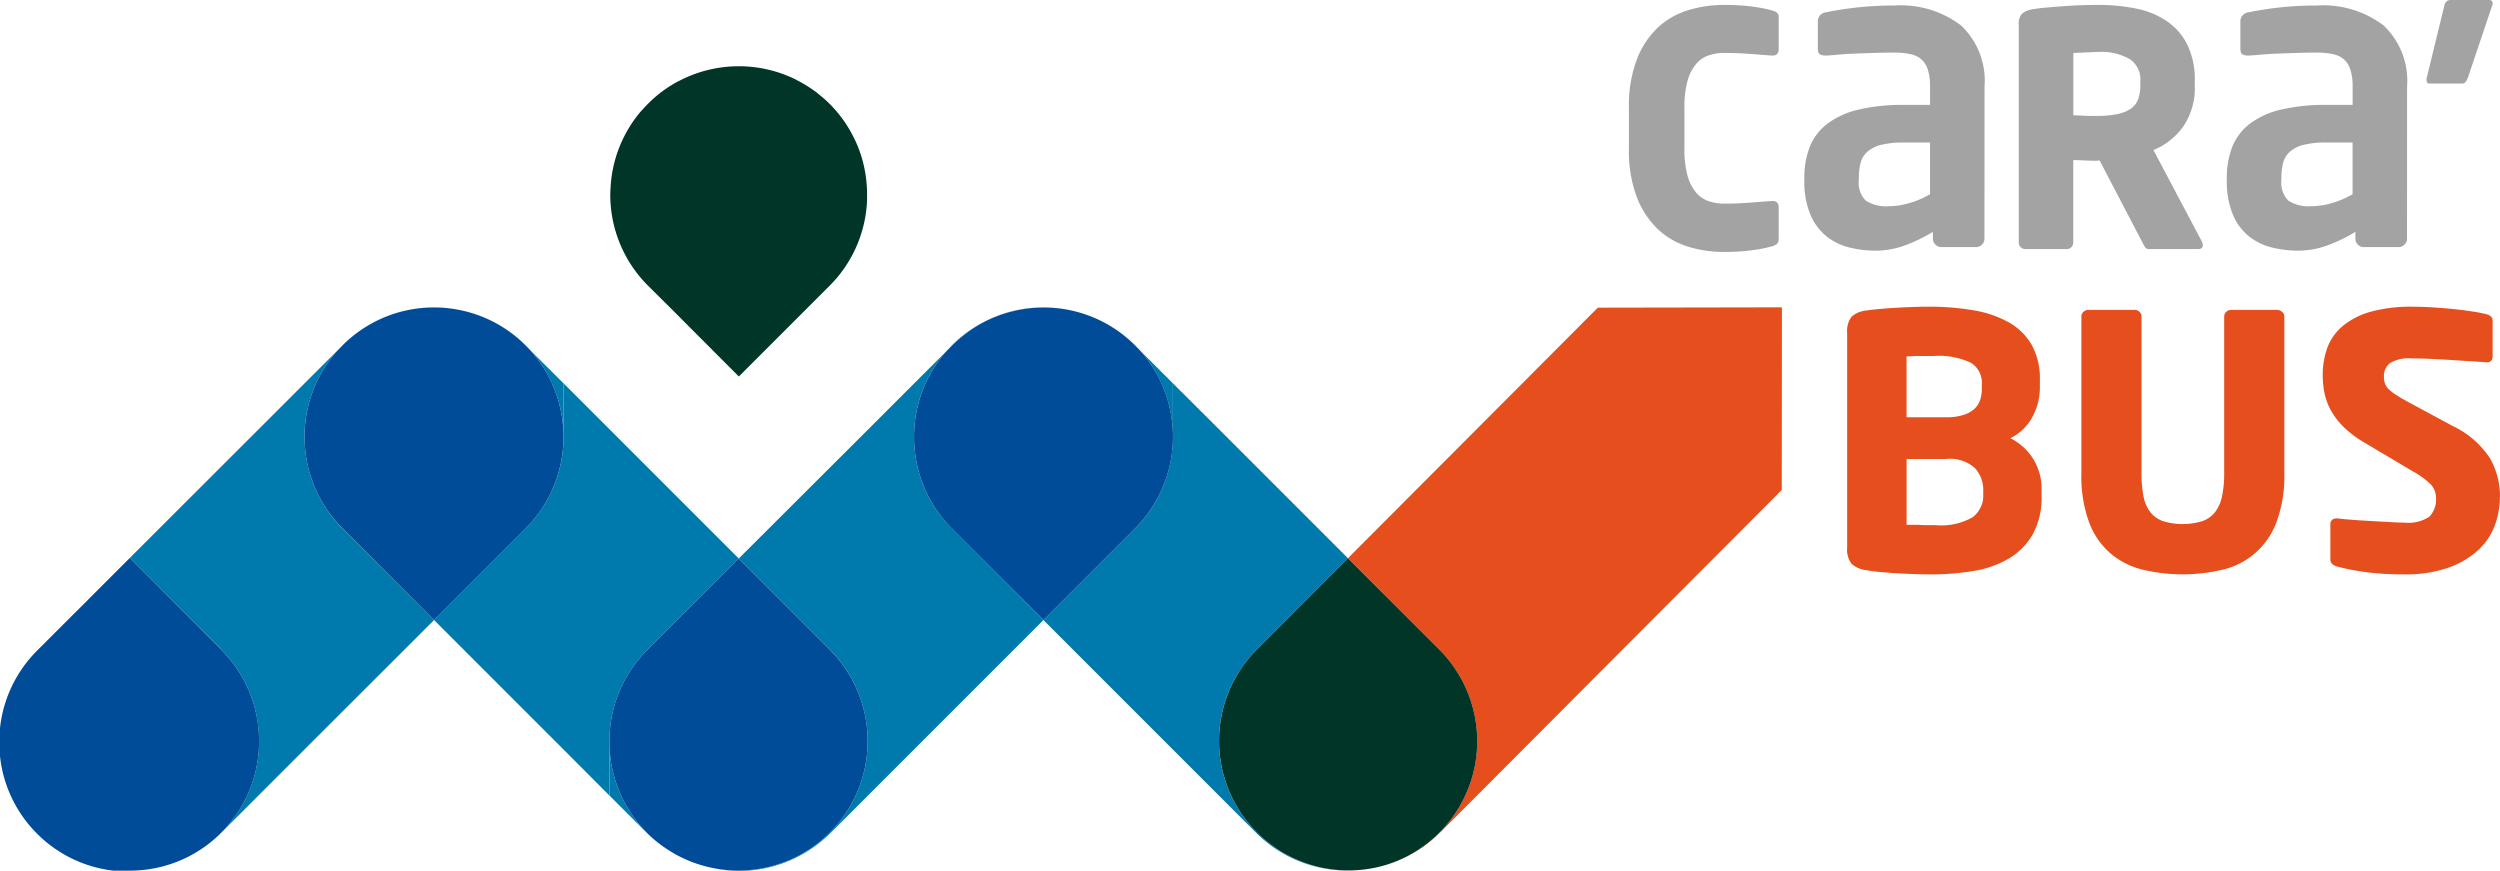 <svg id="Calque_2" xmlns="http://www.w3.org/2000/svg" viewBox="0 0 151.964 52.941"><defs><style>.cls-1{fill:#e64e1d}.cls-1,.cls-3,.cls-4,.cls-5,.cls-6{stroke-width:0}.cls-3{fill:#004c98}.cls-4{fill:#0079ad}.cls-5{fill:#013528}.cls-6{fill:#a3a3a3}</style></defs><g id="Calque_1-2"><g id="Groupe_9193"><path id="Tracé_26375" class="cls-1" d="M124.101 30.127c.03.813-.154 1.62-.533 2.34a4.043 4.043 0 0 1-1.443 1.475 6.18 6.18 0 0 1-2.139.759c-.865.146-1.74.218-2.618.214-.356 0-.719-.008-1.089-.022s-.731-.032-1.08-.053-.674-.047-.972-.075-.556-.064-.771-.107a1.608 1.608 0 0 1-.907-.385 1.445 1.445 0 0 1-.268-1.005v-13a1.5 1.5 0 0 1 .257-1.005c.244-.219.551-.353.877-.384.184-.03.423-.058.716-.086s.614-.053.962-.075c.35-.021.71-.04 1.08-.054s.727-.022 1.068-.021c.924-.007 1.847.068 2.757.225.746.121 1.466.37 2.127.737a3.7 3.7 0 0 1 1.379 1.368c.348.657.517 1.395.491 2.138v.384a3.773 3.773 0 0 1-.47 1.882 3.062 3.062 0 0 1-1.326 1.26 3.408 3.408 0 0 1 1.9 3.164l.002.326Zm-3.634-6.776a1.423 1.423 0 0 0-.652-1.293 4.542 4.542 0 0 0-2.3-.417h-.822c-.165 0-.321 0-.471.011s-.26.011-.331.011v3.7h2.394a3.4 3.4 0 0 0 1.058-.138c.244-.073.47-.198.663-.364a1.27 1.27 0 0 0 .354-.534c.07-.21.106-.43.105-.652l.002-.324Zm.086 6.455a1.964 1.964 0 0 0-.493-1.34 2.265 2.265 0 0 0-1.773-.567h-2.394v4h.374c.164 0 .335 0 .513.012s.349.011.513.011h.353a3.854 3.854 0 0 0 2.277-.492c.423-.333.658-.851.63-1.389v-.235Z"/><path id="Tracé_26376" class="cls-1" d="M138.36 31.78a4.574 4.574 0 0 1-3.281 2.853 10.517 10.517 0 0 1-4.811 0 4.81 4.81 0 0 1-1.955-.972 4.653 4.653 0 0 1-1.314-1.881 8.114 8.114 0 0 1-.481-3.024v-9.514a.376.376 0 0 1 .128-.288.431.431 0 0 1 .3-.118h2.8a.429.429 0 0 1 .3.118c.083.073.13.178.128.288v9.514c-.006.47.033.938.117 1.4.06.348.2.678.408.963.199.254.465.446.768.555.788.242 1.63.242 2.417 0 .303-.11.57-.301.768-.555.21-.286.352-.615.417-.963.093-.46.136-.93.13-1.4v-9.514a.376.376 0 0 1 .127-.288.429.429 0 0 1 .3-.118h2.778c.114 0 .224.042.31.118.088.07.14.176.14.288v9.514a7.957 7.957 0 0 1-.493 3.024"/><path id="Tracé_26377" class="cls-1" d="M151.956 30.227a4.978 4.978 0 0 1-.3 1.689 3.86 3.86 0 0 1-.994 1.5 5.263 5.263 0 0 1-1.805 1.08 7.85 7.85 0 0 1-2.736.417 17.465 17.465 0 0 1-2.256-.129 14.381 14.381 0 0 1-1.784-.342.732.732 0 0 1-.3-.15.343.343 0 0 1-.128-.278v-2.096a.394.394 0 0 1 .107-.321c.08-.06.178-.09.278-.086h.064c.213.028.508.057.887.086s.766.053 1.165.075l1.143.063c.363.022.652.033.866.033.53.058 1.063-.07 1.508-.364a1.47 1.47 0 0 0 .4-1.133 1.182 1.182 0 0 0-.289-.8 4.866 4.866 0 0 0-1.123-.823l-2.948-1.752a6.533 6.533 0 0 1-1.23-.92 4.38 4.38 0 0 1-.768-.983 3.8 3.8 0 0 1-.409-1.058 5.468 5.468 0 0 1-.116-1.122 4.9 4.9 0 0 1 .267-1.636c.183-.513.496-.97.909-1.325a4.509 4.509 0 0 1 1.689-.888 9.051 9.051 0 0 1 2.606-.32c.385 0 .802.014 1.251.042.449.029.881.064 1.294.108s.8.093 1.154.15c.28.04.559.098.833.171a.63.63 0 0 1 .225.128c.07.067.106.16.1.257v2.157a.433.433 0 0 1-.075.257.329.329 0 0 1-.287.107h-.043c-.158-.014-.41-.032-.759-.053l-1.187-.075a85.166 85.166 0 0 0-1.358-.075 26.278 26.278 0 0 0-1.229-.033c-.45-.04-.9.058-1.293.279a.989.989 0 0 0-.375.855c-.003.138.018.275.064.405.05.125.127.238.225.331.134.13.28.244.438.342.185.122.421.26.705.417l2.736 1.476a5.549 5.549 0 0 1 2.277 1.966c.408.724.618 1.542.609 2.373"/></g><path d="M8.74 52.926h7.019V48.31l-2.37 2.37a7.832 7.832 0 0 1-4.649 2.246Zm-.852-19.007h-.002.001z" style="fill:none;stroke-width:0"/><path class="cls-1" d="M108.315 18.681v.99l-.01 10.11-18.5 18.55-2.22 2.23c-.96.97-2.1 1.64-3.32 2.01 1.2-.38 2.34-1.05 3.28-2.01 2.99-3.06 3-7.95 0-11.01l-5.61-5.62 7.87-7.89 7.32-7.34 11.19-.02Z"/><path class="cls-4" d="M20.38 21.474c.126-.148.256-.291.394-.43l.049-.05a7.9 7.9 0 0 1 1.875-1.39l.011-.006a7.893 7.893 0 0 1 5.417-.715 7.884 7.884 0 0 0-5.424.714l-.011.006a7.916 7.916 0 0 0-1.875 1.389l-.049.05c-.033.033-.062.07-.095.104l.083-.083a7.85 7.85 0 0 0-.375.411Zm16.667 23.838v3.045l2.324 2.324c.454.444.952.813 1.474 1.125a7.865 7.865 0 0 1-1.464-1.129 7.838 7.838 0 0 1-2.334-5.365Z"/><path class="cls-4" d="m44.906 33.951-5.6 5.59a7.852 7.852 0 0 0-2.26 5.34v3.48l-2.79-2.8-7.87-7.87v-.01l5.56-5.56a7.867 7.867 0 0 0 2.31-5.57v-3.25l2.79 2.79 7.86 7.86Z"/><path class="cls-4" d="M34.255 23.301v3.25c0-1.12-.24-2.25-.73-3.31l-.01-.01c-.32-.69-.74-1.33-1.24-1.9l1.98 1.97Zm34.025-2.94c.25.195.487.406.711.63l.049.05c.09.091.178.181.262.281l.012.012-.011-.012a6.53 6.53 0 0 0-.254-.272l.113.113c-.036-.038-.072-.08-.11-.118l-.05-.05a7.608 7.608 0 0 0-.71-.63l-.013-.009a7.907 7.907 0 0 0-1.321-.835l-.006-.002c.465.233.905.511 1.315.831l.013.011Zm-4.855 17.33-7.87 7.87-2.79 2.79-2.33 2.33a7.905 7.905 0 0 1-5.39 2.26h-.27a7.966 7.966 0 0 1-1.414-.172 7.855 7.855 0 0 0 7.144-2.218 7.885 7.885 0 0 0 0-11l-5.6-5.6 7.86-7.84 2.79-2.79 2.06-2.06c-.06.07-.13.14-.19.21l-.01.01a7.798 7.798 0 0 0-1.84 4.6v.02c-.01.15-.01.3-.01.45v.05c0 2.07.83 4.06 2.3 5.52l5.56 5.57Z"/><path class="cls-3" d="M37.047 44.88v.432a7.838 7.838 0 0 0 2.334 5.365c.45.444.945.815 1.464 1.129 3.053 1.822 7.063 1.399 9.657-1.257A7.871 7.871 0 0 0 50.5 39.55l-5.597-5.597-5.601 5.593a7.835 7.835 0 0 0-2.256 5.334Z"/><path class="cls-4" d="M29.898 19.515c.467.234.91.513 1.321.835l.013.011c.25.195.487.406.711.63l.049.05c.09.091.178.181.262.281l.008.008-.006-.008a6.594 6.594 0 0 0-.255-.272l.108.108c-.036-.039-.072-.08-.11-.118l-.05-.049a7.806 7.806 0 0 0-.71-.631l-.013-.009a7.83 7.83 0 0 0-1.321-.834l-.013-.007a7.89 7.89 0 0 0-.007-.001l.013.006ZM6.996 34.81l-2.354 2.352h.005l2.349-2.351zm19.389 2.871v.01l-7.88 7.87-5.01 5.01c.14-.14.27-.29.39-.43l.01-.01a7.889 7.889 0 0 0 1.84-4.6v-.02c.01-.15.01-.3.01-.45v-.06a7.849 7.849 0 0 0-2.3-5.51l.01-.01-5.57-5.56 10.62-10.61 2.17-2.17c-.11.11-.21.22-.3.33l-.01.01a7.863 7.863 0 0 0-1.84 4.6v.02c-.01.15-.01.3-.01.45v.05c.01 2.07.84 4.06 2.3 5.52l5.57 5.56Z"/><path class="cls-3" d="m33.524 23.242-.006-.012a7.87 7.87 0 0 0-1.245-1.897l-.012-.012c-.05-.058-.101-.11-.152-.163l-.108-.108c.088.088.172.179.255.272l.006.008.004.004.006.008-.007-.008-.003-.004-.008-.008c-.084-.1-.172-.19-.262-.281l-.049-.05a7.78 7.78 0 0 0-.711-.63l-.013-.011a7.863 7.863 0 0 0-1.321-.835l-.013-.006a7.88 7.88 0 0 0-7.176.089l-.011.006a7.9 7.9 0 0 0-1.875 1.39l-.049.05a7.601 7.601 0 0 0-.394.43l-.006.007c-.1.121-.183.257-.278.383.095-.126.178-.262.278-.383l.006-.007a7.85 7.85 0 0 1 .375-.411l-.083.083a8.094 8.094 0 0 0-.299.327l-.006.007a7.828 7.828 0 0 0-1.84 4.6v.019a7.5 7.5 0 0 0-.013.452v.053c.01 2.07.84 4.052 2.305 5.514l5.567 5.567 5.561-5.561a7.88 7.88 0 0 0 1.577-8.882Z"/><path class="cls-4" transform="rotate(-36.8 32.266 21.335)" d="M32.262 21.331h.008v.008h-.008z"/><path class="cls-4" d="M57.826 21.05a7.944 7.944 0 0 0-.29.317 8.365 8.365 0 0 1 .294-.318l.049-.05c.28-.28.581-.54.9-.777a8.01 8.01 0 0 1 .973-.613l.009-.006a7.884 7.884 0 0 1 7.183-.088l.008.004-.006-.004-.013-.006a7.884 7.884 0 0 0-7.183.088l-.011.006a7.917 7.917 0 0 0-1.875 1.389l-.049.05c-.07.07-.133.145-.2.218l.191-.19.02-.02Zm24.729 31.841c-2.19.18-4.45-.56-6.14-2.21l-12.99-12.99 5.57-5.57a7.857 7.857 0 0 0 2.3-5.57v-3.25l2.78 2.77 7.86 7.86-5.63 5.64a7.869 7.869 0 0 0 .2 11.13 7.89 7.89 0 0 0 6.05 2.19Z"/><path class="cls-4" d="M71.295 23.301v3.25c0-1.12-.24-2.25-.73-3.31v-.01a7.72 7.72 0 0 0-1.24-1.89l-.01-.02 1.98 1.98Z"/><path class="cls-5" d="m87.549 39.55-5.617-5.617-5.625 5.639a7.873 7.873 0 0 0 7.955 12.998 7.872 7.872 0 0 0 3.287-13.02Z"/><path class="cls-3" d="M70.57 23.242v-.011a7.856 7.856 0 0 0-1.245-1.893l-.011-.012c-.05-.058-.101-.11-.152-.163l-.113-.113c.087.088.172.179.254.272l.011.012c.042.048.074.1.116.151-.042-.051-.074-.103-.116-.151l-.012-.012c-.084-.1-.172-.19-.262-.281l-.049-.05a7.78 7.78 0 0 0-.711-.63l-.013-.011c-.41-.32-.85-.598-1.315-.831l-.008-.004a7.884 7.884 0 0 0-7.183.088l-.009.006a8.01 8.01 0 0 0-.973.613c-.319.237-.62.496-.9.777l-.049.05a8.87 8.87 0 0 0-.372.407l-.022.025-.006.006.006-.007.022-.024c.027-.03.054-.059.078-.089.095-.108.189-.214.29-.317l-.02.02c-.056.057-.108.119-.163.179.055-.06.107-.122.163-.179l-.19.19c-.065.071-.133.14-.195.213l-.006.007a7.828 7.828 0 0 0-1.84 4.6v.019c-.008.15-.013.3-.013.452v.053a7.844 7.844 0 0 0 2.299 5.519l5.566 5.566 5.566-5.566a7.878 7.878 0 0 0 1.577-8.881Z"/><path class="cls-4" d="m57.43 21.487.006-.006.022-.025-.022.024-.006.007Z"/><path class="cls-5" d="M52.706 11.831v.31a7.781 7.781 0 0 1-2.27 5.22l-5.52 5.52h-.01l-4.19-4.2-1.33-1.32a7.806 7.806 0 0 1-2.29-5.47v-.06c0-.15.01-.3.02-.45v-.02a7.78 7.78 0 0 1 1.82-4.57l.01-.01c.13-.14.26-.29.39-.42l.05-.05a7.62 7.62 0 0 1 1.86-1.38h.01a7.83 7.83 0 0 1 7.13-.09l.01.01c.46.23.9.51 1.31.82l.01.02c.25.19.49.4.71.62l.05.05c.09.09.17.18.26.28l.01.01c.5.56.92 1.2 1.23 1.88l.01.01c.48 1.03.72 2.15.72 3.29Z"/><path class="cls-6" d="m7.886 33.919-.89.892.891-.891-.001-.001z"/><path class="cls-3" d="m11.564 52.014.01-.006a7.868 7.868 0 0 0 1.872-1.389l.05-.052a7.95 7.95 0 0 0 .393-.43l.006-.007a7.847 7.847 0 0 0 1.841-4.6v-.019c.007-.15.012-.3.012-.452v-.055a7.839 7.839 0 0 0-2.305-5.512l.01-.006-5.566-5.566-.891.89-2.349 2.352h-.005l-2.386 2.384A7.835 7.835 0 0 0 0 44.261v1.704a7.835 7.835 0 0 0 2.256 4.714 7.831 7.831 0 0 0 4.627 2.244h1.003a7.879 7.879 0 0 0 3.678-.909Z"/><g id="Groupe_9198"><path id="Tracé_26386" class="cls-6" d="M151.281 0h-2.319c-.207 0-.337.125-.39.375L147.519 4.7a.2.2 0 0 0-.02.089v.088c0 .132.059.2.176.2h1.968a.265.265 0 0 0 .225-.089 1.28 1.28 0 0 0 .151-.288l1.458-4.325a.71.71 0 0 0 .042-.158c0-.144-.078-.217-.234-.217m-8.282 11.805c-.378.221-.78.397-1.2.522a4.447 4.447 0 0 1-1.315.207 2.26 2.26 0 0 1-1.383-.335 1.534 1.534 0 0 1-.429-1.264v-.1a3.693 3.693 0 0 1 .107-.938c.068-.264.214-.501.419-.681.243-.203.53-.345.839-.415a5.6 5.6 0 0 1 1.383-.138h1.579v3.142Zm3.313-6.535a4.648 4.648 0 0 0-1.413-3.711 6.068 6.068 0 0 0-4.084-1.223 20.245 20.245 0 0 0-4.149.414.555.555 0 0 0-.488.573v1.638c0 .184.046.3.137.346a.682.682 0 0 0 .312.069h.117c.207-.013.462-.033.76-.06s.626-.046.984-.059.734-.027 1.13-.04.8-.02 1.2-.02c.324-.004.647.026.965.089.25.046.485.154.682.315.188.171.326.39.4.633.1.336.146.685.137 1.035v1.107h-1.587a11.6 11.6 0 0 0-2.768.287 5.037 5.037 0 0 0-1.88.848A3.35 3.35 0 0 0 135.7 8.9a5.09 5.09 0 0 0-.341 1.935v.1a5.212 5.212 0 0 0 .381 2.141c.217.513.558.964.993 1.313a3.67 3.67 0 0 0 1.394.662c.51.123 1.034.186 1.559.187a5.217 5.217 0 0 0 1.744-.306 9.368 9.368 0 0 0 1.744-.84v.415a.482.482 0 0 0 .156.365.5.5 0 0 0 .351.148h2.124a.5.5 0 0 0 .351-.148.482.482 0 0 0 .156-.365l.004-9.237Zm-16.215-.1c.008.296-.038.59-.136.869a1.212 1.212 0 0 1-.447.572 2.263 2.263 0 0 1-.829.327 6.4 6.4 0 0 1-1.276.108h-.273c-.13 0-.269 0-.419-.009l-.419-.02a5.328 5.328 0 0 0-.273-.009v-3.79c.053 0 .15 0 .293-.011l.447-.019.459-.02c.149-.007.255-.011.321-.011a3.5 3.5 0 0 1 1.891.425c.446.29.7.8.662 1.332l-.001.256Zm3.743 9.515-2.947-5.565a4.142 4.142 0 0 0 1.792-1.4 4.158 4.158 0 0 0 .722-2.547v-.258a4.829 4.829 0 0 0-.449-2.19 3.756 3.756 0 0 0-1.237-1.431 5.11 5.11 0 0 0-1.861-.77c-.763-.155-1.54-.23-2.319-.224-.35 0-.711.007-1.081.019s-.731.034-1.082.06-.682.053-.993.08-.579.059-.8.1c-.24.028-.467.117-.663.257a.874.874 0 0 0-.214.691v13.238c0 .104.042.204.117.276.07.076.17.119.273.118h2.534a.367.367 0 0 0 .272-.118.377.377 0 0 0 .117-.276V9.732c.183 0 .406.007.674.02s.5.02.711.02l.214-.02 2.611 4.994c.046.095.098.188.156.276a.26.26 0 0 0 .234.118h2.981c.2 0 .293-.078.293-.237a.483.483 0 0 0-.059-.217m-16.521-2.881c-.378.221-.78.397-1.2.522a4.439 4.439 0 0 1-1.314.207 2.261 2.261 0 0 1-1.386-.334 1.534 1.534 0 0 1-.429-1.264v-.1a3.69 3.69 0 0 1 .108-.938c.068-.264.214-.502.419-.681a2 2 0 0 1 .838-.415 5.6 5.6 0 0 1 1.383-.138h1.581v3.141Zm3.313-6.535a4.648 4.648 0 0 0-1.413-3.711 6.066 6.066 0 0 0-4.088-1.223 20.413 20.413 0 0 0-4.147.414.553.553 0 0 0-.486.573v1.638c0 .184.045.3.136.346a.7.7 0 0 0 .312.069h.117c.207-.013.46-.033.76-.06.3-.027.627-.047.984-.059.357-.014.733-.027 1.13-.04s.8-.02 1.2-.02c.324-.004.647.026.965.089a1.5 1.5 0 0 1 .682.315c.188.17.327.39.4.633.1.336.146.686.135 1.036v1.106h-1.579c-.93-.016-1.86.08-2.767.287-.679.15-1.32.438-1.881.848a3.327 3.327 0 0 0-1.073 1.389 5.066 5.066 0 0 0-.341 1.935v.1a5.213 5.213 0 0 0 .38 2.141c.218.513.56.964.994 1.313.412.317.887.543 1.393.662a6.7 6.7 0 0 0 1.559.187 5.22 5.22 0 0 0 1.745-.306 9.438 9.438 0 0 0 1.744-.84v.415a.485.485 0 0 0 .155.365.5.5 0 0 0 .351.148h2.12a.5.5 0 0 0 .351-.148.486.486 0 0 0 .156-.365l.006-9.237Zm-12.513 9.258v-1.915c0-.262-.123-.395-.37-.395h-.059c-.377.027-.816.06-1.315.1-.5.04-1.022.06-1.568.059a2.944 2.944 0 0 1-.945-.148 1.745 1.745 0 0 1-.77-.533 2.693 2.693 0 0 1-.517-1.027 5.955 5.955 0 0 1-.185-1.628V6.554a5.976 5.976 0 0 1 .185-1.629 2.7 2.7 0 0 1 .517-1.026 1.74 1.74 0 0 1 .77-.533c.305-.1.624-.15.945-.148.546 0 1.069.02 1.568.059s.938.073 1.315.1h.059c.247 0 .37-.132.37-.395V1.066a.347.347 0 0 0-.108-.3 1.006 1.006 0 0 0-.321-.138 8.236 8.236 0 0 0-1.092-.217A12.27 12.27 0 0 0 104.783.3a7.381 7.381 0 0 0-2.154.316 4.714 4.714 0 0 0-1.841 1.046 5.238 5.238 0 0 0-1.286 1.934 7.923 7.923 0 0 0-.487 2.961v2.484A7.923 7.923 0 0 0 99.501 12c.28.735.72 1.399 1.286 1.944.525.488 1.155.85 1.842 1.056a7.42 7.42 0 0 0 2.154.315 12.27 12.27 0 0 0 1.812-.118 8 8 0 0 0 1.092-.218.846.846 0 0 0 .321-.148c.08-.08.12-.193.108-.306"/></g></g></svg>